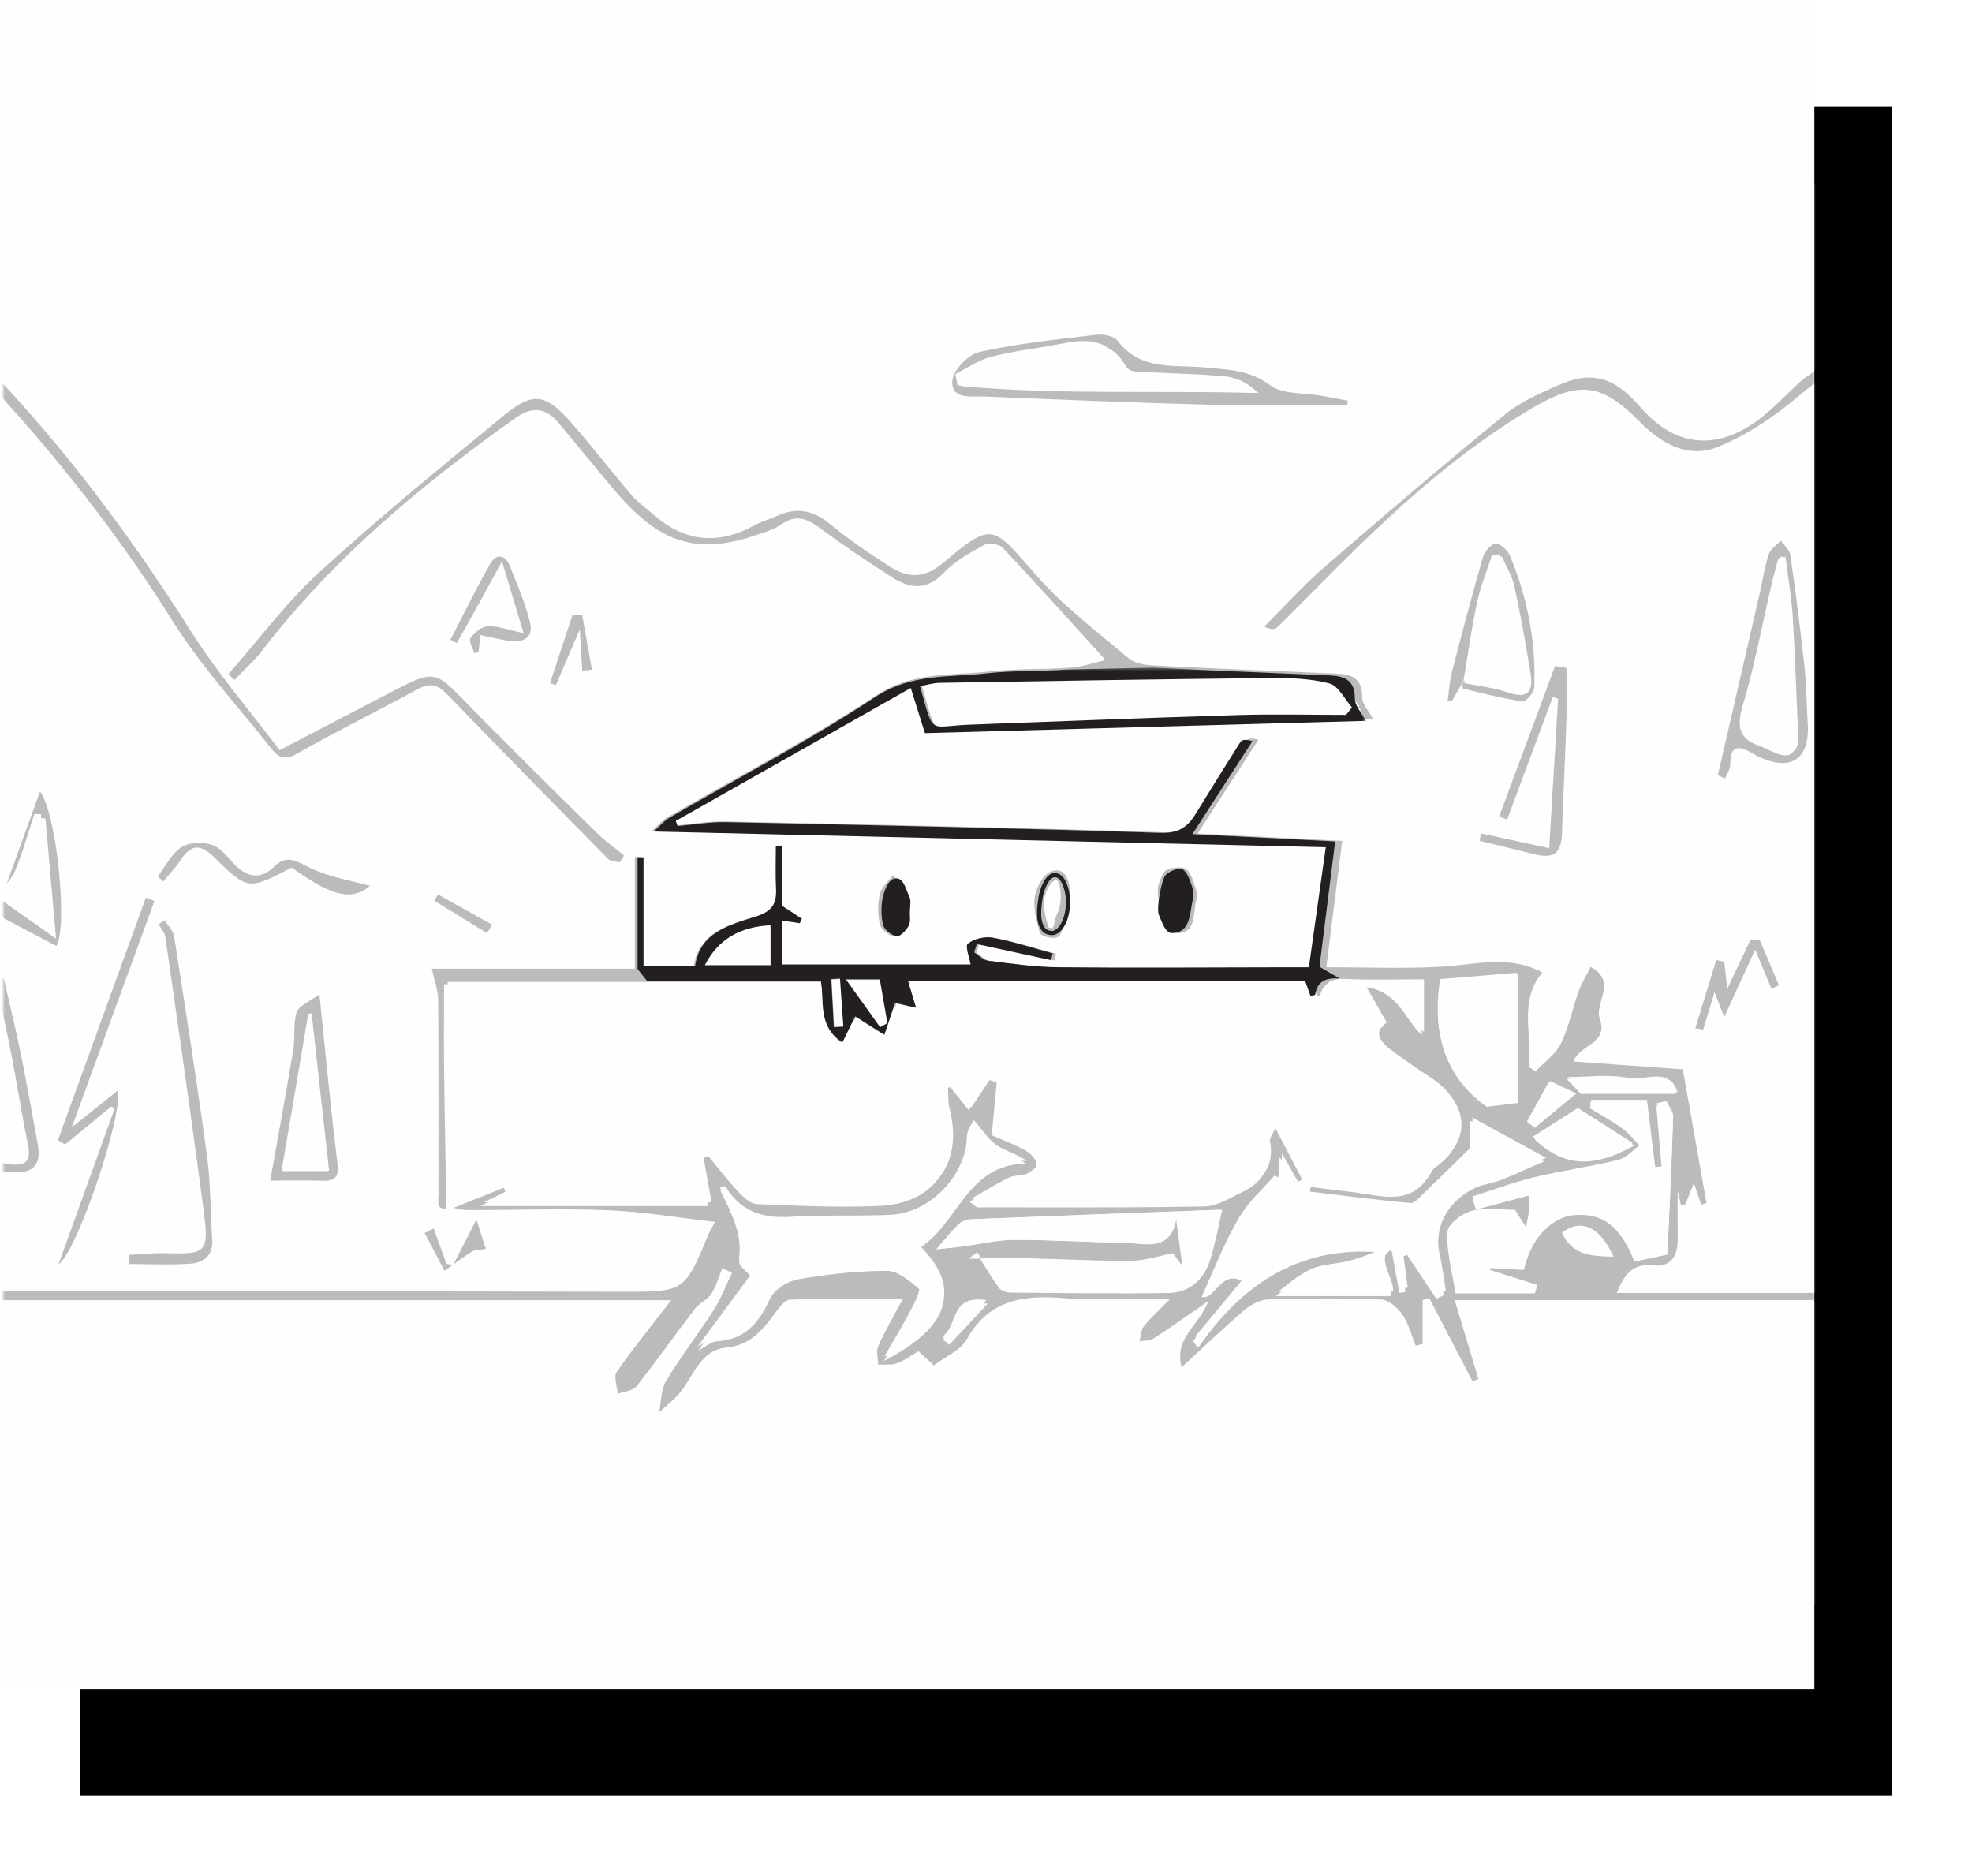 <svg width="613" height="583" viewBox="0 0 613 583" xmlns="http://www.w3.org/2000/svg" xmlns:xlink="http://www.w3.org/1999/xlink"><title>Group 106</title><defs><path id="a" d="M0 0h563v525H0z"/><filter x="-5.3%" y="-5.5%" width="119.2%" height="122.1%" filterUnits="objectBoundingBox" id="b"><feOffset dx="24" dy="33" in="SourceAlpha" result="shadowOffsetOuter1"/><feGaussianBlur stdDeviation="12.5" in="shadowOffsetOuter1" result="shadowBlurOuter1"/><feColorMatrix values="0 0 0 0 0 0 0 0 0 0 0 0 0 0 0 0 0 0 0.078 0" in="shadowBlurOuter1"/></filter><path id="d" d="M0 0h967v442H0z"/><path id="f" d="M0 .495h226.586V117H0z"/></defs><g transform="translate(1)" fill="none" fill-rule="evenodd"><mask id="c" fill="#fff"><use xlink:href="#a"/></mask><use fill="#000" filter="url(#b)" xlink:href="#a"/><use fill="#FEFEFE" xlink:href="#a"/><g opacity=".3" mask="url(#c)"><g transform="translate(-255 57)"><mask id="e" fill="#fff"><use xlink:href="#d"/></mask><path d="M404.944 232.322c.562-.841 1.126-1.681 1.69-2.523l-17.175-9.231c-.394.634-.785 1.269-1.177 1.904l16.662 9.85zm29.512-80.928c.974-.1 1.947-.201 2.92-.303l-2.962-16.81-2.869-.174-6.845 21.064 1.732.732 7.265-17.223.76 12.714zM394.47 335.32l-2.107-.386c-1.353-3.579-2.708-7.156-4.06-10.734l-2.845 1.38 6.277 11.496c2.89-1.982 5.707-4.087 8.709-5.88 1.037-.62 2.532-.465 4.335-.744l-2.936-9.005-7.373 13.873zM175.06 162.813c1.73 4.45 2.498 7.446 4 10.007 1.526 2.608 3.776 4.79 5.708 7.157l7.572-6.565c-.477-.526-.953-1.051-1.428-1.578-2.168 1.949-4.336 3.9-7.264 6.53-1.51-4.743-2.315-8.798-4.133-12.333-.922-1.797-3.792-3.864-5.563-3.683-3.648.376-7.796 10.815-6.379 15.38 2.317-4.615 4.498-8.957 7.487-14.915zm411.535 59.58l-4.505-7.851c-1.876 2.324-4.873 4.44-5.347 7.022-.627 3.412.575 7.221 1.389 10.767.118.517 3.412 1.042 3.604.683 1.754-3.26 3.142-6.716 4.859-10.621zm-50.748 3.968c0-2.91.47-4.594-.101-5.768-1.06-2.17-2.731-4.04-4.147-6.035-1.44 1.895-3.623 3.606-4.14 5.727-.722 2.966-.683 6.344-.016 9.333.345 1.548 2.605 3.343 4.266 3.672 1.042.204 3.017-1.892 3.766-3.367.706-1.39.355-3.319.372-3.562zm245.569 36.6l2.394.423 3.465-11.603c.884 2.309 1.54 4.026 2.955 7.716 3.617-8.012 6.36-14.085 9.424-20.868 2.01 4.875 3.492 8.47 4.974 12.07.766-.343 1.53-.688 2.296-1.03-1.97-4.717-3.937-9.433-5.906-14.15-.91-.022-1.822-.046-2.732-.067l-7.133 15.308-.922-8.413-2.45-.515-6.365 21.129zm-168.328-46.05c.403 2.337.422 4.857 1.308 7.024 1.439 3.515 3.459 9.665 5.21 9.657 5.854-.03 5.536-6.048 6.528-10.362.263-1.154.368-2.534-.015-3.607-.758-2.129-1.474-4.677-3.078-5.932-.83-.649-3.522 1.12-5.384 1.758-1.417.486-2.852.915-4.569 1.462zm-210.74-76.008c3.138.672 5.886 1.339 8.663 1.84 4.122.742 7.45-1.06 6.567-5.192-1.339-6.27-3.963-12.286-6.283-18.315-1.334-3.464-4.107-3.887-5.861-.757-4.372 7.799-8.2 15.902-12.247 23.883.651.348 1.3.697 1.952 1.044 2.084-3.81 4.184-7.613 6.249-11.434 2.222-4.116 4.413-8.249 7.54-14.103l6.602 22.424c-4.954-1.062-8.004-2.31-10.97-2.137-1.882.11-4.076 2.025-5.27 3.733-.6.86.723 3.063 1.176 4.66l1.31-.285.572-5.361zm-98.353 75.245l1.795 1.504c1.78-2.172 3.762-4.212 5.296-6.547 3.17-4.828 6.144-5.123 10.396-.934 10.474 10.32 10.61 10.182 24.033 3.19 12.632 9.149 18.638 10.288 24.208 5.681-5.926-1.702-13.027-2.744-19.092-5.83-4.176-2.124-6.838-3.728-10.637-.033-4.058 3.946-8.182 3.258-12.066-.625-2.221-2.22-4.302-5.211-7.027-6.124-2.85-.957-7.09-.913-9.463.633-3.125 2.038-5.02 5.968-7.443 9.085zm549.391 113.334c7.738.66 14.118 1.61 20.504 1.649 9.249.054 11.38-3.106 9.046-12.337-.824-3.259-1.666-6.542-2.886-9.664-3.511-8.99-7.86-9.696-13.516-1.675-4.548 6.45-8.156 13.567-13.148 22.027zm-637.273-26.228l2.723-.932-32.045-93.636-2.82.966 32.142 93.602zm-34.926-100.6c-.89-.475-1.781-.948-2.672-1.422-13.66 34.864-27.32 69.731-40.978 104.597.88.343 1.763.685 2.646 1.028l41.004-104.202zm172.031 49.388c-3.103 2.405-6.353 3.648-7.009 5.715-1.16 3.665-.413 7.885-1.047 11.778-2.23 13.704-4.707 27.366-7.11 41.164 5.88 0 10.93-.14 15.967.043 4.187.15 5.284-1.207 4.752-5.6-2.036-16.81-3.569-33.68-5.553-53.1zm-110.337-95.325c-1.348 1.92-2.398 2.8-2.653 3.872-4.183 17.605-8.321 35.22-12.163 52.9-.16.74 2.726 3.116 4.095 3.035 3.741-.22 7.418-1.92 11.14-1.99 6.863-.135 9.195-4 8.475-9.849-1.654-13.432-3.71-26.816-5.824-40.185-.384-2.425-1.813-4.684-3.07-7.783zm471.205 45.74c-.102.781-.206 1.56-.31 2.339 5.507 1.325 11.022 2.605 16.514 3.984 7.117 1.787 9.261.157 9.511-7.077.402-11.607.986-23.207 1.362-34.815.172-5.326.03-10.662.03-15.994-1.204-.196-2.407-.391-3.61-.588l-17.682 46.888c.834.326 1.669.651 2.503.975l14.447-38.173 1.7.52c-.943 15.508-1.886 31.016-2.833 46.561-8.07-1.722-14.85-3.17-21.632-4.62zm-408.635 26.84l-1.807 1.288c.718 1.328 1.884 2.59 2.085 3.99 4.146 28.908 8.368 57.807 12.153 86.763 1.528 11.686.306 12.47-11.358 12.131-4.092-.12-8.2.306-12.303.483.06.966.118 1.928.176 2.893 6.402 0 12.83.337 19.2-.12 4.169-.298 7.173-2.594 6.83-7.603-.589-8.672-.467-17.432-1.635-26.02-3.123-22.953-6.72-45.842-10.313-68.727-.284-1.807-1.987-3.39-3.028-5.078zm-50.597 17.12c-6.475 7.74-19.52 58.595-17.42 63.829 2.846-5.126 2.84-5.088 9.19-4.12 3.817.584 7.646 1.32 11.49 1.466 6.435.244 8.765-2.658 7.591-8.981-1.76-9.478-3.476-18.965-5.416-28.405-1.526-7.43-3.366-14.796-5.435-23.79zm47.593-22.485l-2.62-1.068-26.942 75.213 2.223 1.31 14.1-11.744 1.088.55c-5.53 15.523-11.065 31.047-17.247 48.396 5.853-4.106 19.9-46.738 18.166-53.914L277.124 294.1l25.324-70.168zm623.116 67.38l-26.032-27.317-9.981 24.946 3.193 1.202-7.498 21.865c.882.59 1.765 1.177 2.647 1.765l7.949-7.127-2.608-2.74c-1.122 2.333-2.243 4.667-3.363 7l-1.551-1.266c1.226-2.77 2.56-5.5 3.658-8.32 1.933-4.97 6.586-11.358 4.991-14.723-3.65-7.704 1.93-11.647 2.447-15.091l21.065 17.305-12.163-.585 14.25 20.291c-7.33.906-13.545 1.673-19.759 2.442l.208 2.296 26.418-1.661-14.751-19.6 10.88-.681zm-137.38-107.611l2.258 1.046c.587-1.482 1.692-2.973 1.673-4.448-.084-6.173 2.89-5.657 6.852-3.448.632.351 1.25.734 1.905 1.037 10.464 4.842 16.365.866 15.609-10.456-.387-5.805-.392-11.646-1.033-17.418a1017.225 1017.225 0 0 0-4.453-34.553c-.233-1.597-1.957-2.977-2.991-4.458-1.317 1.435-3.255 2.662-3.822 4.35-1.284 3.83-1.86 7.896-2.783 11.852-4.395 18.836-8.808 37.665-13.214 56.496zM671.698 68.408c.08-.448.156-.896.233-1.344-2.675-.502-5.346-1.018-8.024-1.502-5.42-.98-12.023-.337-16-3.272-6.468-4.775-13.138-4.804-20.289-5.501-9.412-.92-19.868 1.189-26.946-8.252-1.117-1.491-4.509-2.08-6.7-1.82-12.091 1.432-24.266 2.671-36.116 5.309-3.456.77-8.286 5.854-8.362 9.057-.137 5.853 6.157 4.531 10.196 4.699 23.446.971 46.898 1.944 70.356 2.558 13.876.364 27.768.068 41.652.068zm154.58 241.43c11.62-2.37 21.445-4.184 31.131-6.57 1.32-.325 2.945-3.638 2.722-5.343-1.593-12.198-4.442-24.28-5.333-36.51-1.324-18.131-1.323-36.356-2.027-54.534-.044-1.153-1.31-2.259-2.007-3.385-1.002.832-2.444 1.476-2.897 2.543-.531 1.247-.33 2.872-.228 4.316 1.176 16.691 2.038 33.416 3.713 50.059 1.368 13.6 3.718 27.102 5.568 40.188l-27.08 5.157 12.381-73.22c-1.044-.42-2.09-.842-3.135-1.265l-8.685 16.114 8.521-32.435c-1.022-.235-2.043-.47-3.065-.703l-10.99 46.09 3.028 1.01 8.788-19.554 1.187.227-11.593 67.814zM163.59 358.833l1.845.8c-1.185 11.975-2.266 23.963-3.607 35.92-.55 4.902 1.453 8.171 6.073 8.335 6.69.236 13.427-.5 20.127-1.025 6.816-.533 13.67-.964 20.402-2.083 6.21-1.032 14.445 5.077 18.344-4.85.016-.042.85.336 1.306.353 5.987.247 7.776-4.541 7.512-8.551-.652-9.927-2.556-19.964-4.557-29.516-3.703-17.692-11.094-34.612-17.065-51.814-.441-1.269-1.82-2.211-3.85-4.565-.187 3.054-.54 4.084-.258 4.888 4.558 12.895 9.226 25.751 13.787 38.645.68 1.924 1.235 3.982 1.334 6.004.134 2.744-.797 5.632-.242 8.24.783 3.674 2.688 7.093 3.786 10.72 1.602 5.29 3.325 10.607 4.119 16.041.264 1.802-2.182 4-3.389 6.018-1.188-1.636-2.483-3.208-3.511-4.938-.4-.673-.201-1.703-.274-2.57l-2.116-.154-1.334 14.475h-7.816l.597-4.557c-4.242.915-7.934 1.82-11.67 2.498-10.38 1.881-20.739 3.954-31.185 5.384-6.332.866-7.311-3.126-6.695-8.639 1.261-11.27 2.093-22.594 2.88-33.91.12-1.702-.95-3.488-1.472-5.234-1.903.734-4.009 1.167-5.653 2.283-1.764 1.195-3.144 2.983-4.6 4.597-3.826 4.236-7.603 8.519-11.193 12.55 7.553-27.055 15.08-54.015 22.758-81.524l-30.054 18 1.107 1.782c6.807-3.503 13.61-7.007 21.053-10.837-2.386 28.669-13.58 53.946-21.57 80.056.657.507 1.317 1.015 1.973 1.524l23.108-24.346zm788.733-177.296l.635-2.088c-2.267-.475-4.553-.876-6.797-1.44-12.455-3.13-24.79-6.574-34.014-16.387-2.946-3.135-5.702-6.458-8.445-9.775-11.527-13.934-23.306-27.674-34.442-41.916-11.856-15.16-22.872-30.98-34.683-46.178-7.297-9.39-13.855-9.387-22.472-1.208-4.042 3.835-7.917 7.965-12.437 11.152-12.944 9.128-25.473 7.345-35.739-4.581-8.04-9.342-15.124-11.457-25.428-6.887-5.712 2.532-11.704 5.092-16.472 8.989-19.06 15.57-37.81 31.532-56.416 47.65-6.586 5.703-12.43 12.263-18.613 18.432 2.085 1.055 3.326.941 4.013.264 6.347-6.26 12.564-12.65 18.883-18.939 18.508-18.422 37.768-35.908 60.423-49.25 14.468-8.522 21.46-7.816 33.312 4.196 6.928 7.02 15.255 11.683 24.635 7.782 8.65-3.597 16.9-9.014 24.08-15.102 10.474-8.883 12.812-9.323 21.53 1.14.62.744 1.17 1.547 1.741 2.33 11.948 16.374 23.463 33.09 35.973 49.023 10.523 13.405 22.995 25.309 33.169 38.951 12.245 16.421 29.346 20.851 47.564 23.842zm-801.268-70.793c.31-2.744.159-3.567.494-4.051 16.84-24.24 35.585-46.442 63.505-58.623 11.512-5.022 17.34-3.828 25.811 4.874 25.029 25.702 47.494 53.345 66.681 83.81 8.834 14.028 20.285 26.404 30.628 39.467 2.094 2.645 4.167 3.679 7.958 1.53 12.374-7.015 25.175-13.271 37.679-20.063 3.676-1.997 6.134-1.323 8.903 1.526 16.679 17.165 33.453 34.238 50.282 51.257.747.754 2.335.674 3.53.983l1.374-2.114c-2.802-2.29-5.802-4.377-8.37-6.904-13.944-13.718-27.934-27.394-41.597-41.387-8.44-8.645-9.48-9.12-20.426-3.46-11.753 6.074-23.49 12.173-36.794 19.071-9.101-12.05-19.246-23.753-27.454-36.692-20.413-32.184-43.26-62.313-70.393-89.11-10.312-10.185-17.279-11.619-29.738-5.2-35.186 18.127-64.114 42.752-80.019 80.11-8.656 20.334-16.708 40.936-24.494 61.621-1.85 4.916-4.092 8.201-8.907 10.375-9.64 4.35-19.037 9.238-28.535 13.905-16.158 7.94-32.49 15.548-48.39 23.976-6.617 3.508-14.783 5.416-19.26 13.6 1.607 0 2.415.247 2.924-.037 10.605-5.947 21.042-12.208 31.79-17.881 11.675-6.162 23.532-12.004 35.495-17.587 12.18-5.686 24.395-11.402 36.97-16.097 6.814-2.544 13.387-1.48 18.23 5.957 3.526 5.412 9.046 9.521 15.008 15.562-2.665-13.658-21.682-27.427-34.671-25.296 11.05-32.187 22.925-62.831 40.515-91.09l-2.518 9.497c4.006-1.26 6.679-1.535 8.694-2.835 8.087-5.21 16.138-10.51 23.885-16.21 9.23-6.791 17.516-15.116 30.181-17.154.772 4.073.545 8.568 2.451 11.802 4.499 7.631 6.25-2.334 10.13-2.083 4.47 6.23 4.635 15.966 15.668 19.707.82-5.2 1.562-9.914 2.302-14.597l3.865 3.491c.4-1.943.04-3.307-.837-4.087-1.694-1.506-3.68-2.681-5.546-3.996-.636 2.363-1.597 4.697-1.823 7.1-.254 2.7.16 5.462.282 8.197l-1.998.58c-2.19-3.92-4.519-7.768-6.545-11.77-4.734-9.357-4.676-9.386-13.172-2.854-.307-3.342.051-6.374-.996-8.797-.951-2.2-4.066-5.615-5.137-5.253-6.297 2.125-12.83 4.388-18.247 8.115-13.01 8.948-25.445 18.731-39.368 29.115zm242.82 207.99l-.106-.103c1.86.32 3.72.912 5.581.916 14.56.03 29.141-.532 43.675.056 10.924.442 21.79 2.316 33.308 3.626-.94 1.753-1.577 2.735-2.02 3.8-7.439 17.92-7.433 17.985-26.604 17.956-66.738-.1-133.475-.258-200.213-.34-2.189-.002-4.378.598-6.566.917l.256 2.063H462.69c-6.213 8.061-11.87 14.993-16.944 22.33-1.026 1.481.164 4.5.335 6.809 1.961-.73 4.654-.879 5.767-2.283 6.275-7.924 12.1-16.204 18.25-24.229 1.368-1.782 3.867-2.746 5.061-4.596 1.552-2.404 2.323-5.314 3.428-8.007l3.028 1.422c-1.89 3.898-3.431 8.019-5.745 11.645-4.752 7.449-10.208 14.455-14.756 22.016-1.641 2.729-1.513 6.525-2.193 9.833 2.317-2.204 4.957-4.157 6.883-6.662 4.047-5.268 6.188-12.787 14.087-13.54 7.18-.683 11.018-5.19 14.82-10.34 1.348-1.829 3.25-4.528 4.978-4.589 11.427-.413 22.876-.213 35.056-.213-3.016 5.667-5.616 10.036-7.653 14.655-.717 1.622-.06 3.854-.03 5.807 1.965-.108 4.087.214 5.855-.432 2.401-.878 4.532-2.499 6.69-3.749l4.761 4.403c3.63-2.773 8.332-4.68 10.267-8.139 7.277-13.012 18.704-13.86 31.448-12.676 5.534.515 11.157.071 16.739.067 4.649-.003 9.297 0 15.096 0-3.574 3.667-6.128 5.947-8.222 8.593-.934 1.182-.941 3.1-1.368 4.683 1.465-.267 3.194-.124 4.35-.87 5.344-3.455 10.53-7.156 17.04-11.642-2.69 7.562-10.703 11.215-8.3 20.618 7.054-6.496 13.225-12.462 19.748-18.012 1.99-1.694 4.925-3.1 7.47-3.176 11.64-.341 23.306-.422 34.936.047 2.288.091 5.076 2.593 6.54 4.733 1.942 2.837 2.81 6.411 4.138 9.669.717-.197 1.433-.397 2.15-.595v-13.65c.686-.19 1.37-.378 2.056-.566l13.477 25.916 1.797-.802c-2.416-8.05-4.834-16.099-7.368-24.538h116.863l.009-2.207h-66.446c2.318-5.85 4.995-9.308 11.407-8.574 5.412.62 7.573-3.05 7.526-8.198-.05-5.68-.011-11.364-.011-15.044l.977 4.354 1.394-.1 2.688-6.705c.967 2.903 1.61 4.834 2.251 6.767l1.656-.495-7.361-41.637c-11.667-.843-22.878-1.65-33.997-2.455 1.554-5.164 10.984-5.36 8.182-13.267-1.812-5.114 5.652-11.45-2.833-16.196-1.276 2.542-2.79 4.948-3.731 7.56-1.947 5.418-3.036 11.221-5.556 16.331-1.663 3.374-5.203 5.819-7.903 8.68-.695-.483-1.39-.968-2.084-1.452 1.28-9.787-3.357-20.32 4.245-29.378-10.277-5.608-21.133-2.354-31.97-1.77-11.5.622-23.06.141-35.235.141l4.941-39.342-44.98-2.29 18.926-29.203c-2.292-.648-3.367-.401-3.789.26-4.793 7.53-9.504 15.113-14.196 22.705-2.57 4.157-5.48 6.026-11.1 5.845-45.579-1.476-91.176-2.427-136.771-3.378-5.087-.107-10.194.792-15.291 1.223l-.563-1.604 74.039-41.716 4.463 14.167 138.94-3.85c-1.233-2.36-3.486-4.7-3.472-7.029.033-5.733-3.234-7.014-7.75-7.218-18.65-.837-37.308-1.53-55.953-2.48-2.991-.151-6.674-.442-8.766-2.192-10.012-8.382-20.562-16.433-29.093-26.204-13.688-15.677-13.33-16.511-29.113-3.349-5.84 4.87-10.91 4.257-16.277.852-6.53-4.14-12.915-8.596-18.902-13.482-5.134-4.19-10.23-4.936-16.098-2.294-2.427 1.09-5.019 1.854-7.347 3.116-11.3 6.122-21.673 4.878-31.249-3.63-2.165-1.922-4.644-3.568-6.504-5.747-6.438-7.543-12.457-15.451-19.03-22.87-7.944-8.967-11.783-9.582-20.832-2.143-19.416 15.957-38.912 31.873-57.432 48.838-10.395 9.52-18.912 21.097-28.275 31.747l1.895 1.799c2.95-3.12 6.197-6.009 8.802-9.393 22.053-28.654 49.418-51.459 78.667-72.246 5.136-3.648 9.387-3.088 13.277 1.53 6.081 7.22 11.968 14.607 18.106 21.775 13.744 16.05 25.432 19.493 43.862 13.059 2.493-.871 5.187-1.606 7.276-3.115 4.686-3.387 8.244-1.798 12.35 1.262 7.164 5.34 14.631 10.296 22.147 15.139 5.604 3.612 10.856 4.216 16.184-1.46 3.38-3.599 8.022-6.153 12.433-8.554 1.432-.78 4.73-.336 5.822.824 10.646 11.314 21.005 22.898 31.965 34.976-3.237.746-6.946 2.086-10.733 2.37-8.463.638-17.021.238-25.436 1.195-11.866 1.35-23.745-.03-35.128 7.456-20.907 13.753-43.225 25.35-64.91 37.922-1.615.937-2.873 2.491-4.876 4.274l211.756 4.94c-1.907 13.469-3.558 25.146-5.333 37.675-2.635 0-5.48-.002-8.326.002-23.539.026-47.08.216-70.617-.013-7.394-.072-14.792-1.14-22.152-2.053-1.535-.19-2.906-1.712-4.353-2.621l.828-2.61 23.384 5.048c.178-.705.354-1.41.53-2.116-6.313-1.702-12.562-3.747-18.97-4.935-2.486-.462-5.847.358-7.782 1.892-.926.734.545 4.5.868 6.515h-59.472v-13.785l5.652.829.65-1.394-6.209-4.042v-18.806l-1.944.08c0 4.327-.175 8.662.045 12.979.248 4.87-.856 7.377-6.424 9.123-8.147 2.554-17.602 4.925-19.076 15.442h-16.273v-34.041l-2.07-.01v34.805h-63.146c.846 3.94 1.966 6.785 1.986 9.638.155 20.178.075 40.356.095 60.534.003 2.343-.917 5.613 3.567 4.194zm314.647-163.472l-.172-.172c.003.87-.164 2.456.035 2.504 6.217 1.493 12.437 3.074 18.75 3.97 1.077.151 3.656-2.69 3.721-4.228.61-14.16-2.145-27.802-7.627-40.833-.713-1.698-3.034-3.812-4.545-3.76-1.424.049-3.498 2.48-4.015 4.24-3.457 11.737-6.64 23.557-9.751 35.392-.766 2.916-.94 5.988-1.385 8.989l1.29.205 3.7-6.307zm-455.087 66.43c-1.116 1.899-2.23 3.798-2.313 3.941l19.307 10.11c3.52-4.63.42-39.953-5.019-47.24a390501.59 390501.59 0 0 1-12.103 33.345l.128-.156zM-.001 442V0h967v442H0z" fill="#FEFEFE" mask="url(#e)"/></g><path d="M258.329 319.534l3.007-.188-1.061-15.027-2.756.166.81 15.05zm33.622 95.821c.67.609 1.342 1.217 2.011 1.827l11.648-13.072c-11.566-1.831-8.734 8.299-13.66 11.245zm181.7-66.73c.817.644 1.635 1.286 2.453 1.928 3.875-3.244 7.75-6.487 12.437-10.408-3.3-1.633-5.33-2.64-8.055-3.99-2.452 4.472-4.642 8.471-6.834 12.47zm-211.56-44.077c4.323 6.005 7.566 10.51 10.808 15.017.77-.427 1.54-.853 2.308-1.281l-2.394-13.736h-10.722zm238.468 86.068c-4.045-9.277-10.202-12.019-16.028-7.47 3.157 7.126 9.388 7.283 16.028 7.47zm19.915-51.167c-2.628-8.09-10.242-3.388-15.171-4.386-6.141-1.247-12.726-.3-18.957-.3l4.428 4.686h29.7zm-302.77-39.31h20.71V287.6c-9.68.515-16.461 4.373-20.71 12.54zm288.868 55.12c-6.618-4.215-12.315-7.846-17.1-10.895-5.248 3.36-9.765 6.25-14.021 8.973 8.688 8.185 17.954 9.24 31.121 1.923zm-59.885-50.941c-2.739 16.921 1.855 30.202 14.183 39.082l9.74-1.214v-39.838c-7.617.626-15.619 1.285-23.923 1.97zm-67.78 71.887c.536.134-.104-.183-.734-.16-25.662.938-51.324 1.887-76.982 2.928-1.323.054-2.927.593-3.86 1.476-2.226 2.11-4.13 4.562-6.958 7.778 2.817-.297 5.335-.513 7.84-.836 5.422-.702 10.835-2.049 16.254-2.069 11.37-.044 22.74.76 34.115.898 6.286.075 14.335 3.15 16.137-7.55.569 4.317 1.14 8.634 1.98 15.012-2.028-2.739-2.874-3.879-3.097-4.18-4.446.857-8.708 2.335-12.98 2.373-10.413.095-20.83-.542-31.247-.757-6.323-.131-12.65-.025-18.978-.025l2.465-1.782c2.31 3.635 4.481 7.37 7.02 10.836.667.909 2.466 1.372 3.75 1.382 16.24.145 32.486.371 48.723.125 6.358-.096 10.856-3.922 12.791-9.973 1.587-4.961 2.494-10.141 3.76-15.476zm40.719-154.485l1.905-2.318c-2.352-2.622-4.301-6.81-7.141-7.54-5.997-1.546-12.467-1.75-18.733-1.687-34.65.352-69.298.935-103.945 1.508-2.058.034-4.107.667-6.233 1.036 4.46 15.781 2.485 12.543 15.771 12.059 28.086-1.025 56.168-2.155 84.259-3.001 11.362-.342 22.743-.057 34.117-.057zm74.051 120.112l-.44 1.455c3.39 2.096 6.932 3.992 10.124 6.359 2.205 1.635 3.929 3.92 5.868 5.914-2.41 1.703-4.601 4.283-7.27 4.948-8.61 2.146-17.462 3.312-26.092 5.393-6.487 1.562-12.775 3.951-19.152 5.972l1.027 3.258 16.691-4.468c0 .974.142 2.919-.039 4.833-.186 1.996-.683 3.963-1.044 5.943l-3.404-5.408c-4.23 0-9.05-.833-13.367.284-3.039.786-7.518 4.111-7.64 6.493-.311 6.068 1.459 12.244 2.434 18.623h24.747c.209-.701.415-1.4.623-2.102-4.934-1.56-9.87-3.123-14.804-4.684l.241-1.13 10.529.54c2.021-9.66 8.544-16.713 15.883-17.212 8.797-.598 14.174 3.483 18.561 14.616 3.51-.747 7.15-1.522 10.225-2.175.642-14.689 1.32-28.47 1.741-42.26.048-1.581-1.343-3.206-2.067-4.81l-3.052.672 1.675 19.617-2.15.218-2.557-20.889h-17.29zM301.74 348.15c-.478 1.002-2.023 2.748-2.047 4.515-.162 12.274-11.364 24.376-23.88 24.923-10.399.454-20.846-.04-31.225.613-8.728.549-15.522-1.824-20.113-9.505-.069-.115-.788.16-1.667.358 3.49 6.947 7.096 13.78 5.911 21.985-.19 1.31 2.37 3.018 3.897 4.825l-16.747 22.654c2.24-1.151 4.035-2.807 5.922-2.919 8.703-.518 13.053-5.625 16.485-13.06 1.306-2.828 5.465-5.49 8.699-6.05 9.154-1.582 18.503-2.614 27.778-2.633 3.394-.007 7.112 3.082 9.973 5.572.735.639-.912 4.533-2.008 6.651-2.467 4.767-5.275 9.359-8.849 15.603 20.875-10.819 23.86-21.856 10.808-34.743 12.292-7.308 14.938-26.197 33.532-26.158-3.594-2.329-6.945-3.134-9.573-4.971-2.468-1.726-4.174-4.543-6.896-7.66zm-162.873 27.147c-4.481 1.416-3.563-1.848-3.564-4.186-.022-20.138.06-40.277-.095-60.414-.022-2.848-1.14-5.687-1.985-9.62h63.113V266.34l2.068.01v33.974h16.263c1.475-10.497 10.926-12.863 19.068-15.412 5.565-1.742 6.668-4.245 6.42-9.105-.22-4.308-.046-8.635-.046-12.953l1.943-.08v18.77l6.207 4.034-.65 1.39-5.65-.827v13.758H301.4c-.323-2.012-1.793-5.77-.867-6.502 1.934-1.532 5.294-2.35 7.777-1.888 6.406 1.185 12.652 3.226 18.962 4.925l-.53 2.111-23.372-5.037c-.277.867-.552 1.735-.828 2.604 1.446.907 2.816 2.426 4.35 2.615 7.355.913 14.75 1.978 22.14 2.05 23.526.228 47.053.04 70.581.013 2.844-.004 5.688-.002 8.322-.002l5.33-37.6-211.645-4.931c2.001-1.78 3.259-3.33 4.873-4.266 21.674-12.547 43.98-24.12 64.875-37.847 11.376-7.471 23.25-6.094 35.11-7.44 8.41-.956 16.965-.557 25.422-1.193 3.786-.284 7.493-1.622 10.73-2.366-10.955-12.054-21.309-23.616-31.949-34.907-1.092-1.158-4.389-1.6-5.82-.823-4.41 2.397-9.047 4.946-12.425 8.537-5.328 5.665-10.575 5.062-16.176 1.458-7.512-4.834-14.975-9.78-22.136-15.11-4.104-3.054-7.66-4.64-12.344-1.259-2.087 1.506-4.78 2.24-7.272 3.109-18.421 6.422-30.102 2.984-43.838-13.033-6.135-7.154-12.019-14.527-18.097-21.732-3.888-4.61-8.137-5.168-13.27-1.527-29.234 20.746-56.584 43.506-78.626 72.103-2.604 3.378-5.848 6.262-8.797 9.374l-1.895-1.795c9.359-10.629 17.871-22.183 28.26-31.684 18.511-16.931 37.997-32.816 57.402-48.742 9.045-7.424 12.882-6.81 20.822 2.138 6.568 7.405 12.585 15.297 19.02 22.826 1.859 2.175 4.336 3.817 6.5 5.736 9.571 8.49 19.939 9.732 31.233 3.622 2.327-1.26 4.918-2.02 7.343-3.11 5.865-2.636 10.959-1.891 16.09 2.29 5.982 4.876 12.365 9.324 18.892 13.455 5.365 3.398 10.432 4.01 16.267-.85 15.775-13.136 15.419-12.303 29.1 3.343 8.526 9.751 19.07 17.786 29.077 26.152 2.09 1.747 5.772 2.036 8.761 2.188 18.635.948 37.283 1.64 55.925 2.475 4.513.204 7.778 1.482 7.745 7.203-.013 2.324 2.237 4.66 3.471 7.016l-138.87 3.842c-1.108-3.517-2.59-8.215-4.46-14.14-25.04 14.09-49.52 27.862-73.999 41.634l.562 1.602c5.095-.431 10.2-1.328 15.284-1.222 45.57.95 91.143 1.899 136.699 3.372 5.617.18 8.525-1.684 11.094-5.833 4.69-7.577 9.399-15.144 14.188-22.66.422-.66 1.498-.907 3.789-.26l-18.918 29.146c15.52.79 29.849 1.517 44.958 2.285l-4.94 39.264c12.17 0 23.722.48 35.217-.14 10.832-.583 21.68-3.831 31.954 1.767-7.598 9.039-2.964 19.552-4.245 29.32l2.085 1.448c2.698-2.855 6.237-5.295 7.9-8.663 2.517-5.1 3.605-10.892 5.552-16.298.939-2.607 2.453-5.008 3.73-7.546 8.48 4.738 1.02 11.06 2.83 16.165 2.8 7.89-6.625 8.087-8.177 13.24 11.113.803 22.318 1.61 33.979 2.451 2.31 13.04 4.834 27.298 7.357 41.555l-1.654.494c-.642-1.93-1.286-3.857-2.25-6.754l-2.688 6.692c-.464.032-.93.066-1.393.1-.473-2.101-.944-4.2-.976-4.346 0 3.673-.041 9.345.011 15.014.047 5.138-2.113 8.8-7.522 8.182-6.409-.732-9.086 2.72-11.402 8.558H568l-.009 2.202H451.19l7.363 24.49-1.796.8-13.47-25.865-2.055.565v13.623l-2.148.594c-1.328-3.251-2.195-6.818-4.136-9.65-1.464-2.136-4.25-4.632-6.537-4.724-11.624-.467-23.283-.387-34.917-.047-2.544.076-5.477 1.48-7.469 3.17-6.518 5.54-12.685 11.494-19.736 17.977-2.401-9.385 5.606-13.03 8.296-20.577-6.508 4.476-11.69 8.17-17.032 11.617-1.156.746-2.883.603-4.346.87.426-1.58.432-3.495 1.367-4.674 2.093-2.64 4.646-4.916 8.218-8.576-5.796 0-10.443-.003-15.089 0-5.579.004-11.199.447-16.73-.067-12.738-1.182-24.158-.335-31.433 12.651-1.934 3.452-6.631 5.355-10.26 8.123l-4.758-4.394c-2.158 1.247-4.287 2.865-6.687 3.741-1.767.645-3.89.323-5.852.431-.03-1.95-.687-4.177.03-5.796 2.036-4.609 4.633-8.97 7.648-14.625-12.174 0-23.616-.2-35.036.212-1.73.061-3.63 2.755-4.977 4.58-3.799 5.14-7.634 9.638-14.812 10.32-7.895.75-10.034 8.256-14.08 13.513-1.924 2.5-4.563 4.45-6.878 6.649.68-3.302.551-7.09 2.192-9.814 4.545-7.546 9.998-14.538 14.747-21.972 2.312-3.62 3.852-7.732 5.743-11.622l-3.027-1.42c-1.106 2.688-1.874 5.592-3.426 7.992-1.193 1.846-3.691 2.808-5.058 4.587-6.148 8.009-11.97 16.272-18.241 24.18-1.112 1.403-3.804 1.551-5.766 2.279-.168-2.305-1.358-5.317-.333-6.795 5.071-7.323 10.726-14.24 16.936-22.286H-13.744c-.086-.686-.172-1.371-.256-2.059 2.188-.318 4.375-.917 6.563-.915 66.703.081 133.405.238 200.108.339 19.161.029 19.155-.037 26.59-17.92.441-1.063 1.079-2.043 2.018-3.793-11.51-1.307-22.37-3.178-33.289-3.62-14.526-.586-29.1-.025-43.652-.055-1.86-.004-3.72-.595-5.593-.933 5.971-2.4 11.958-4.784 17.943-7.168l.728 1.786-8.032 3.88h70.809c-.956-5.327-1.777-9.905-2.6-14.482.85-.326 1.702-.65 2.552-.977 3.173 3.799 6.192 7.741 9.588 11.326 1.52 1.604 3.76 3.467 5.736 3.545 12.588.484 25.22 1.096 37.785.534 17.029-.759 25.072-12.484 20.953-28.96-.592-2.373-.399-4.944-.57-7.422l1.663-.242c1.872 2.306 3.742 4.612 5.734 7.064l6.212-9.35 2.457.776-1.562 16.287c3.697 1.634 7.338 2.961 10.665 4.842 1.485.839 3.322 2.865 3.215 4.212-.112 1.433-2.125 3.104-3.697 3.924-1.613.841-3.88.393-5.535 1.188-3.693 1.774-7.182 3.973-11.52 6.432 2.08 1.48 2.256 1.716 2.431 1.715 23.518-.022 47.037.137 70.546-.299 3.835-.07 7.723-2.543 11.41-4.281 6.164-2.905 9.51-7.492 8.123-14.756-.2-1.045.956-2.35 2.303-5.369 3.457 6.59 6.089 11.61 8.72 16.63l-2.276 1.341-4.999-8.825c-.222 3.264-.383 5.588-.541 7.91-.575-.39-1.15-.776-1.725-1.164-3.716 4.324-8.188 8.213-10.97 13.071-4.302 7.508-7.447 15.68-10.981 23.35 3.998 1.348 5.969-8.53 12.634-4.81l-15.356 18.457c.532.725 1.065 1.448 1.6 2.173 13.827-19.979 31.825-31.694 56.731-29.501-3.545 1.627-7.167 2.991-10.892 3.952-3.863.998-8.17.888-11.657 2.564-4.348 2.088-8.055 5.508-10.057 6.936h35.796c-.08-5.44-5.94-10.635.13-14.3l2.474 13.364c.624-.114 1.25-.227 1.874-.342-.474-3.553-.952-7.106-1.428-10.66l1.901-.813 9.118 13.605 2.277-1.11c-.669-3.962-1.187-7.957-2.035-11.879-2.105-9.728 5.577-20.296 15.359-22.425 5.748-1.25 11.107-4.289 17.854-7.012l-22.952-12.547v8.812c-5.659 5.533-10.228 10.066-14.883 14.512-1.333 1.271-3.007 3.368-4.36 3.247-10.428-.927-20.817-2.308-31.217-3.547l.303-2.686c4.578.568 9.156 1.142 13.736 1.7 9.006 1.097 18.662 4.664 24.454-6.473.316-.608 1.003-1.055 1.583-1.487 12.27-9.12 6.591-20.698-2.949-26.8-4.23-2.706-8.373-5.578-12.353-8.64-3.336-2.567-5.019-5.595-.898-8.159-2.105-3.689-4.029-7.062-6.77-11.862 11.237.994 13.004 10.338 18.333 14.812v-16.385c-8.126 0-16.101.24-24.053-.099-4.14-.176-6.946.578-7.678 5.092-.027.16-.808.196-1.494.346l-1.719-4.75H281.67c.936 3.08 1.757 5.782 2.576 8.484l-6.607-1.538-3.38 9.996c-3.087-1.944-6.176-3.886-9.183-5.779-.99 2.01-2.398 4.863-4.04 8.19-7.948-5.213-5.58-12.996-6.777-19.14H138.14c0 8.74-.086 17.653.02 26.566.17 14.513.464 29.027.705 43.54z" fill="#231F20"/><path d="M-103.592 167.107c13.91-10.405 26.335-20.21 39.334-29.177 5.413-3.735 11.94-6.002 18.232-8.132 1.07-.362 4.182 3.06 5.132 5.264 1.046 2.428.688 5.468.994 8.817 8.49-6.546 8.432-6.517 13.163 2.859 2.024 4.011 4.35 7.869 6.539 11.795l1.996-.581c-.122-2.741-.535-5.509-.282-8.214.225-2.408 1.186-4.746 1.822-7.115 1.864 1.317 3.848 2.495 5.54 4.005.877.78 1.236 2.148.837 4.095l-3.861-3.498c-.74 4.692-1.482 9.415-2.3 14.627-11.026-3.748-11.19-13.505-15.655-19.748-3.876-.251-5.627 9.734-10.121 2.089-1.905-3.242-1.68-7.748-2.45-11.83-12.654 2.043-20.932 10.386-30.155 17.193-7.74 5.71-15.784 11.021-23.864 16.243-2.014 1.302-4.684 1.578-8.687 2.84l2.515-9.515c-17.574 28.317-29.439 59.025-40.48 91.28 12.978-2.135 31.978 11.663 34.641 25.35-5.957-6.052-11.472-10.171-14.994-15.595-4.84-7.45-11.407-8.52-18.215-5.97-12.565 4.706-24.769 10.433-36.94 16.131-11.951 5.596-23.799 11.45-35.464 17.626-10.739 5.683-21.167 11.957-31.763 17.917-.508.285-1.316.037-2.922.037 4.474-8.201 12.632-10.113 19.245-13.629 15.885-8.445 32.204-16.07 48.348-24.025 9.49-4.678 18.88-9.575 28.511-13.936 4.81-2.176 7.05-5.47 8.9-10.396 7.778-20.729 15.824-41.374 24.473-61.75 15.89-37.438 44.795-62.113 79.951-80.28 12.448-6.433 19.41-4.996 29.713 5.21 27.11 26.854 49.937 57.047 70.333 89.3 8.201 12.965 18.337 24.694 27.43 36.768 13.292-6.913 25.02-13.025 36.763-19.112 10.938-5.671 11.975-5.195 20.409 3.468 13.652 14.025 27.63 27.728 41.56 41.475 2.567 2.532 5.564 4.625 8.364 6.918l-1.372 2.119c-1.195-.309-2.78-.23-3.527-.986-16.815-17.053-33.575-34.162-50.24-51.365-2.766-2.855-5.222-3.53-8.895-1.53-12.493 6.807-25.284 13.077-37.648 20.108-3.787 2.153-5.858 1.117-7.95-1.535-10.334-13.09-21.777-25.492-30.602-39.548-19.171-30.531-41.619-58.232-66.624-83.989-8.465-8.718-14.288-9.917-25.79-4.884-27.896 12.208-46.626 34.455-63.45 58.748-.336.484-.184 1.31-.494 4.058M697.365 239c-18.221-2.99-35.324-7.42-47.572-23.845-10.173-13.644-22.647-25.55-33.173-38.955-12.51-15.936-24.029-32.653-35.977-49.031-.57-.782-1.123-1.585-1.742-2.329-8.718-10.466-11.058-10.025-21.533-1.142-7.18 6.091-15.432 11.508-24.082 15.106-9.382 3.9-17.71-.762-24.639-7.783-11.854-12.013-18.846-12.721-33.316-4.198-22.658 13.345-41.92 30.833-60.433 49.259-6.318 6.289-12.538 12.68-18.884 18.94-.687.678-1.928.79-4.014-.263 6.183-6.171 12.03-12.732 18.614-18.437 18.61-16.12 37.363-32.082 56.426-47.656 4.769-3.896 10.76-6.456 16.474-8.99 10.304-4.57 17.39-2.454 25.43 6.887 10.269 11.93 22.8 13.713 35.745 4.583 4.52-3.188 8.395-7.318 12.437-11.154 8.62-8.178 15.179-8.183 22.477 1.21 11.811 15.2 22.829 31.021 34.686 46.183 11.14 14.243 22.919 27.985 34.447 41.923 2.745 3.317 5.501 6.64 8.448 9.774 9.225 9.815 21.56 13.26 34.018 16.39 2.245.565 4.53.965 6.798 1.44-.211.696-.422 1.392-.635 2.088M571.398 366l11.498-67.595-1.176-.228c-2.905 6.498-5.81 12.995-8.717 19.493L570 316.662c3.633-15.314 7.268-30.628 10.9-45.943l3.042.701-8.453 32.331 8.615-16.061c1.037.42 2.073.84 3.11 1.262l-12.282 72.984 26.862-5.142c-1.834-13.044-4.166-26.503-5.523-40.06-1.66-16.589-2.516-33.258-3.685-49.896-.1-1.44-.299-3.059.229-4.304.449-1.062 1.878-1.705 2.873-2.534.692 1.124 1.947 2.225 1.99 3.373.7 18.121.698 36.287 2.01 54.36.885 12.192 3.711 24.234 5.292 36.393.22 1.7-1.39 5.002-2.7 5.326-9.608 2.378-19.355 4.187-30.882 6.548M297.11 116.617l.653 3.388c30.647 2.818 61.489 1.241 92.474 2.157-2.802-2.583-5.852-4.53-9.05-4.81-9.405-.822-18.875-.904-28.305-1.485-1.386-.085-3.336-.95-3.949-2.054-4.508-8.134-11.568-7.568-19.078-6.164-7.189 1.343-14.508 2.106-21.598 3.836-3.899.953-7.442 3.373-11.147 5.132m120.657 9.268c-13.948 0-27.904.299-41.843-.067-23.566-.617-47.125-1.596-70.68-2.576-4.056-.168-10.38 1.162-10.242-4.727.076-3.222 4.93-8.339 8.4-9.112 11.905-2.654 24.136-3.902 36.283-5.343 2.2-.262 5.608.331 6.73 1.832 7.11 9.5 17.615 7.378 27.07 8.303 7.182.702 13.884.73 20.383 5.535 3.994 2.952 10.627 2.306 16.072 3.292 2.69.486 5.374 1.007 8.06 1.512-.076.45-.155.901-.233 1.35" fill="#231F20"/><path d="M553.366 173.855l-1.599-.194c-.665 2.535-1.394 5.054-1.99 7.607-2.997 12.864-5.434 25.898-9.155 38.54-1.904 6.47-.667 9.858 5.24 12.023 1.569.575 3.071 1.332 4.603 2.01 4.4 1.945 6.947 1.05 6.703-4.406-.555-12.371-.91-24.753-1.652-37.112-.371-6.178-1.412-12.312-2.15-18.468M533 240.95c4.35-18.896 8.709-37.79 13.046-56.691.91-3.97 1.48-8.05 2.748-11.894.56-1.694 2.474-2.925 3.773-4.365 1.02 1.486 2.723 2.87 2.953 4.473a1040.485 1040.485 0 0 1 4.398 34.674c.631 5.792.636 11.653 1.018 17.478.746 11.362-5.08 15.35-15.41 10.492-.647-.304-1.257-.688-1.88-1.04-3.91-2.217-6.847-2.735-6.765 3.46.018 1.48-1.072 2.976-1.652 4.463L533 240.95M47 280.069l-25.7 70.339 14.302-11.453c1.76 7.193-12.495 49.929-18.435 54.045l17.503-48.513-1.106-.553-14.307 11.775c-.752-.439-1.506-.876-2.257-1.313L44.341 279c.887.355 1.772.712 2.659 1.069M-1.404 309.005l-12.904 49.935c6.128 1 11.37 1.93 16.635 2.698 4.25.62 6.139-.93 5.22-5.646-1.813-9.303-3.267-18.677-4.998-27.997-1.065-5.732-2.367-11.419-3.953-18.99M.163 304c2.011 8.876 3.8 16.147 5.284 23.48 1.889 9.318 3.557 18.682 5.268 28.035 1.143 6.241-1.124 9.105-7.382 8.865-3.738-.144-7.462-.871-11.176-1.446-6.176-.957-6.17-.995-8.937 4.066-2.043-5.167 10.645-55.36 16.943-63M453.915 211.67l-3.644 6.33c-.423-.069-.848-.138-1.271-.205.439-3.013.61-6.096 1.364-9.022 3.066-11.877 6.201-23.74 9.607-35.518.51-1.765 2.552-4.206 3.956-4.254 1.487-.053 3.774 2.07 4.477 3.772 5.4 13.078 8.115 26.768 7.514 40.979-.065 1.543-2.606 4.394-3.666 4.242-6.22-.897-12.347-2.486-18.472-3.983-.196-.049-.031-1.641-.047-2.527 4.336.938 8.842 1.436 12.996 2.947 6.315 2.297 7.33-.903 6.555-5.955-1.38-9.021-2.881-18.033-4.709-26.967-.653-3.187-2.4-6.14-3.648-9.201l-2.107.15c-1.588 4.93-3.588 9.767-4.67 14.808-1.731 8.062-2.855 16.262-4.235 24.404M50.129 286c1.033 1.677 2.72 3.25 3.002 5.045 3.56 22.743 7.126 45.49 10.22 68.301 1.16 8.535 1.037 17.24 1.623 25.86.338 4.977-2.64 7.259-6.773 7.556-6.313.454-12.681.119-19.026.119-.06-.958-.117-1.917-.175-2.875 4.065-.175 8.136-.599 12.192-.48 11.56.337 12.772-.443 11.257-12.055-3.751-28.777-7.934-57.497-12.045-86.226-.199-1.392-1.355-2.647-2.065-3.965.596-.426 1.192-.854 1.79-1.28M459.303 259.028l21.263 4.61 2.784-46.454-1.67-.518-14.2 38.085c-.82-.325-1.642-.65-2.46-.972L482.4 207l3.545.585c0 5.32.14 10.643-.028 15.956-.368 11.582-.942 23.155-1.339 34.735-.246 7.217-2.352 8.842-9.348 7.06-5.397-1.376-10.82-2.654-16.23-3.974l.303-2.334M95.846 314.988l-1.008.108-8.302 48.769h14.767l-5.457-48.877M98.28 309c1.998 19.185 3.544 35.851 5.595 52.458.535 4.34-.571 5.68-4.788 5.531-5.075-.18-10.162-.042-16.087-.042 2.421-13.63 4.917-27.128 7.162-40.666.64-3.846-.113-8.015 1.056-11.635.659-2.042 3.935-3.27 7.062-5.646M-.795 279.883L11.425 246c5.488 7.404 8.617 43.298 5.064 48L-3 283.728c.084-.144 1.208-2.074 2.335-4.005 5.35 3.757 10.702 7.516 17.088 12.003l-3.303-37.368-2.092-.084c-1.975 5.969-3.639 12.073-6.059 17.854-1.208 2.889-3.798 5.19-5.764 7.755M603.129 383.97l1.7 2.064c5.41 0 10.86.39 16.2-.212 1.875-.211 5.03-2.967 4.941-4.389-.445-7.028-1.346-14.176-8.404-20.564l-14.437 23.1M598 387.307c5.087-8.676 8.763-15.976 13.397-22.591 5.766-8.228 10.195-7.502 13.775 1.719 1.242 3.2 2.1 6.57 2.94 9.911 2.377 9.467.206 12.709-9.219 12.653-6.507-.039-13.009-1.016-20.893-1.692M48 272.428c2.435-3.139 4.337-7.096 7.475-9.147 2.381-1.557 6.64-1.6 9.502-.638 2.735.921 4.826 3.93 7.056 6.167 3.899 3.909 8.041 4.602 12.114.629 3.817-3.72 6.488-2.105 10.68.034 6.091 3.106 13.221 4.155 19.173 5.87-5.595 4.639-11.624 3.49-24.308-5.722-13.48 7.041-13.616 7.18-24.133-3.21-4.27-4.219-7.256-3.922-10.439.94-1.54 2.35-3.53 4.404-5.317 6.593L48 272.428M148.334 197.388l-.581 5.328-1.336.284c-.461-1.586-1.809-3.778-1.199-4.63 1.217-1.7 3.455-3.604 5.37-3.71 3.025-.172 6.131 1.066 11.18 2.122l-6.727-22.287c-3.188 5.818-5.42 9.927-7.684 14.017-2.105 3.798-4.245 7.577-6.368 11.365-.664-.346-1.326-.693-1.989-1.04 4.124-7.93 8.024-15.984 12.48-23.734 1.789-3.113 4.614-2.693 5.972.75 2.364 5.994 5.039 11.972 6.402 18.203.9 4.107-2.491 5.9-6.691 5.161-2.83-.498-5.63-1.16-8.829-1.83M359.28 274.51c1.04-2.842 1.502-3.852 2.887-4.363 1.825-.67 4.761-.678 5.574 0 1.572 1.315 2.27 3.985 3.013 6.215.375 1.126.274 2.57.014 3.78-.97 4.521-.094 9.877-5.824 9.907-1.713.008-3.162-2.888-4.57-6.573-.866-2.269-2.135-6.125-1.094-8.967zM526 319.576l6.49-21.179c.831.171 1.663.342 2.495.515.3 2.7.602 5.397.941 8.434l7.27-15.346c.928.023 1.857.045 2.785.069L552 306.252l-2.34 1.031c-1.51-3.606-3.022-7.212-5.07-12.098l-9.606 20.918-3.012-7.735c-1.272 4.195-2.402 7.914-3.53 11.632-.814-.142-1.629-.284-2.442-.424M280.82 283.963c-.016.247.33 2.201-.37 3.61-.74 1.495-2.693 3.62-3.723 3.413-1.643-.333-3.878-2.154-4.22-3.723-.66-3.028-.698-6.452.018-9.46.51-2.148 2.668-3.882 4.093-5.803 1.4 2.023 3.054 3.918 4.1 6.117.568 1.19.102 2.898.102 5.846" fill="#231F20"/><path d="M327.155 289.885c-.192.348-3.477-.16-3.596-.66-.812-3.433-2.01-7.121-1.385-10.425.474-2.5 2.465-6.8 5.332-6.8s3.496 8.102 1.784 11.883c-1.713 3.782-.388 2.845-2.135 6.002z" stroke="#231F20" stroke-width="3"/><path d="M139.861 393.203c2.197-4.301 4.392-8.602 7.25-14.203l2.889 9.218c-1.773.287-3.245.128-4.263.762-2.953 1.837-5.722 3.99-8.564 6.02L131 383.231c.932-.472 1.864-.942 2.798-1.413 1.33 3.664 2.662 7.326 3.993 10.988.69.133 1.38.266 2.07.397M180.005 208.45l-.778-12.835L171.776 213l-1.776-.738L177.02 191l2.942.177L183 208.144c-1 .101-1.997.205-2.995.306M150.343 290L134 279.943l1.154-1.943L152 287.424c-.553.859-1.106 1.717-1.657 2.576" fill="#231F20"/><path d="M137.76 376.502c-.243-14.61-.537-29.22-.708-43.83-.105-8.971-.019-17.945-.019-26.743h116.278c1.2 6.185-1.17 14.02 6.788 19.268l4.045-8.245 9.197 5.816c1.153-3.429 2.308-6.86 3.383-10.062l6.616 1.549c-.82-2.72-1.642-5.44-2.58-8.541h125.223l1.72 4.782c.687-.151 1.471-.188 1.497-.349.734-4.542 3.542-5.302 7.688-5.124 7.963.34 15.949.099 24.086.099v16.493c-5.336-4.502-7.105-13.908-18.357-14.91 2.744 4.831 4.67 8.227 6.78 11.94-4.128 2.582-2.443 5.63.9 8.214 3.984 3.082 8.132 5.973 12.37 8.698 9.551 6.142 15.239 17.798 2.951 26.98-.581.433-1.27.883-1.586 1.494-5.8 11.212-15.469 7.621-24.487 6.518-4.587-.563-9.171-1.14-13.755-1.71l-.304 2.702c10.415 1.247 20.818 2.638 31.261 3.57 1.356.122 3.032-1.989 4.366-3.268 4.661-4.475 9.238-9.04 14.904-14.609v-8.871c7.96 4.375 14.786 8.127 22.983 12.63-6.756 2.744-12.123 5.8-17.877 7.06-9.797 2.142-17.489 12.782-15.382 22.574.85 3.95 1.368 7.97 2.037 11.957-.759.374-1.518.746-2.28 1.118-3.041-4.565-6.085-9.13-9.128-13.695-.636.272-1.27.545-1.904.818l1.43 10.732-1.879.344-2.478-13.454c-6.078 3.69-.208 8.918-.13 14.397h-35.843c2.003-1.438 5.715-4.88 10.07-6.984 3.491-1.687 7.804-1.577 11.673-2.58 3.73-.968 7.356-2.341 10.907-3.98-24.94-2.207-42.964 9.587-56.811 29.7l-1.602-2.19c4.95-5.979 9.899-11.957 15.378-18.578-6.675-3.746-8.648 6.199-12.652 4.842 3.54-7.722 6.69-15.947 10.996-23.506 2.787-4.89 7.266-8.805 10.986-13.158l1.727 1.17c.159-2.337.32-4.674.542-7.962l5.007 8.885c.76-.45 1.519-.9 2.278-1.352l-8.732-16.74c-1.347 3.039-2.506 4.354-2.306 5.406 1.389 7.311-1.96 11.93-8.135 14.853-3.692 1.75-7.585 4.24-11.426 4.31-23.541.439-47.093.279-70.642.3-.176.002-.353-.235-2.436-1.726 4.344-2.475 7.838-4.688 11.536-6.474 1.657-.8 3.93-.35 5.544-1.196 1.575-.825 3.589-2.508 3.703-3.948.105-1.358-1.735-3.398-3.22-4.242-3.334-1.893-6.98-3.23-10.681-4.874.514-5.4 1.039-10.898 1.564-16.395l-2.46-.782-6.222 9.412-5.741-7.11-1.666.243c.172 2.495-.022 5.082.573 7.471 4.124 16.586-3.932 28.39-20.983 29.154-12.584.565-25.232-.05-37.837-.539-1.981-.078-4.223-1.954-5.744-3.569-3.402-3.608-6.426-7.577-9.603-11.399l-2.555.982c.823 4.608 1.645 9.216 2.604 14.578h-70.907l8.043-3.906c-.243-.598-.487-1.197-.729-1.796a5408.08 5408.08 0 0 0-17.969 7.216 4.7 4.7 0 0 0 .121.122" fill="#FEFEFE"/><path d="M301.588 349c2.712 3.137 4.413 5.972 6.872 7.708 2.62 1.85 5.96 2.66 9.54 5.004-18.53-.041-21.168 18.969-33.42 26.324 13.01 12.97 10.034 24.077-10.772 34.964 3.562-6.284 6.36-10.905 8.82-15.702 1.092-2.132 2.733-6.051 2.002-6.694-2.853-2.507-6.558-5.615-9.941-5.607-9.244.017-18.562 1.058-27.686 2.65-3.225.561-7.37 3.243-8.67 6.086-3.42 7.483-7.757 12.624-16.431 13.146-1.882.112-3.67 1.778-5.902 2.936 5.842-7.98 11.326-15.468 16.691-22.8-1.523-1.818-4.074-3.536-3.884-4.855 1.181-8.257-2.415-15.132-5.891-22.125.876-.198 1.593-.475 1.66-.36 4.575 7.731 11.349 10.12 20.046 9.567 10.347-.658 20.759-.16 31.123-.617 12.475-.55 23.64-12.729 23.801-25.082.024-1.778 1.563-3.535 2.042-4.543M493.636 343h17.237l2.55 20.679 2.143-.216c-.558-6.474-1.113-12.948-1.67-19.421l3.042-.666c.721 1.588 2.109 3.197 2.06 4.762-.419 13.651-1.095 27.294-1.735 41.836l-10.193 2.152c-4.374-11.02-9.734-15.06-18.504-14.469-7.316.495-13.819 7.476-15.834 17.042-3.477-.178-6.985-.358-10.496-.536l-.24 1.118c4.919 1.546 9.84 3.091 14.758 4.638l-.62 2.081h-24.672c-.972-6.317-2.736-12.43-2.426-18.436.122-2.36 4.587-5.651 7.617-6.428 4.302-1.106 9.108-.281 13.325-.281l3.394 5.352c.36-1.96.854-3.905 1.04-5.881.18-1.895.04-3.821.04-4.787-5.574 1.483-11.107 2.954-16.64 4.424-.34-1.076-.683-2.15-1.024-3.224 6.357-2 12.625-4.366 19.093-5.914 8.603-2.058 17.427-3.212 26.011-5.338 2.66-.659 4.845-3.211 7.247-4.898-1.933-1.974-3.651-4.237-5.85-5.855-3.181-2.342-6.712-4.22-10.093-6.294l.44-1.44M420.095 223.155c-11.368 0-22.746-.3-34.104.06-28.08.89-56.151 2.078-84.226 3.156-13.281.51-11.307 3.916-15.765-12.685 2.124-.387 4.173-1.054 6.23-1.089 34.634-.603 69.27-1.214 103.906-1.586 6.264-.068 12.731.148 18.726 1.773 2.838.769 4.787 5.175 7.138 7.933l-1.905 2.438" fill="#FEFEFE"/><path d="M378.799 376.163c-1.272 5.394-2.18 10.63-3.771 15.645-1.943 6.116-6.453 9.984-12.831 10.081-16.284.25-32.578.021-48.868-.125-1.287-.011-3.092-.48-3.76-1.398-2.547-3.504-4.726-7.28-7.043-10.954-.823.602-1.647 1.2-2.47 1.803 6.345 0 12.692-.11 19.034.023 10.449.218 20.896.863 31.338.767 4.287-.04 8.56-1.532 13.021-2.4l3.105 4.225-1.985-15.175c-1.807 10.816-9.882 7.709-16.185 7.632-11.409-.138-22.812-.952-34.217-.908-5.436.02-10.864 1.382-16.303 2.092-2.512.326-5.04.544-7.864.844 2.838-3.25 4.746-5.73 6.98-7.862.936-.893 2.543-1.438 3.871-1.492 25.734-1.051 51.472-2.01 77.212-2.96.63-.022 1.274.297.736.162M446.775 304.967L471 303v39.787L461.137 344c-12.486-8.868-17.136-22.133-14.362-39.033M507 356.032c-13.116 7.41-22.346 6.342-31-1.946L489.965 345c4.768 3.086 10.442 6.763 17.035 11.032M218 301c4.308-8.467 11.185-12.467 21-13v13h-21zM520 340h-29.589L486 335.342c6.208 0 12.768-.94 18.886.298 4.91.993 12.495-3.681 15.114 4.36M500 390c-6.214-.174-12.045-.321-15-6.987 5.453-4.254 11.215-1.691 15 6.987M263 305h10.625c.79 4.876 1.583 9.756 2.375 14.636L273.712 321c-3.214-4.801-6.429-9.6-10.712-16M474 348.126L480.885 336l8.115 3.878c-4.72 3.814-8.624 6.968-12.53 10.122-.822-.626-1.646-1.25-2.47-1.874M292 416.214c5.05-2.882 2.145-12.79 14-10.999L294.063 418 292 416.214M258.848 321L258 305.175l2.888-.175L262 320.803l-3.152.197M296 116.219c3.7-1.834 7.238-4.357 11.132-5.35 7.08-1.804 14.39-2.6 21.569-4 7.5-1.463 14.55-2.054 19.051 6.427.613 1.15 2.56 2.052 3.944 2.14 9.417.607 18.875.692 28.268 1.55 3.192.29 6.238 2.32 9.036 5.014-30.943-.955-61.743.689-92.348-2.25-.218-1.178-.436-2.355-.652-3.531M554.048 173.194c.764 6.144 1.841 12.267 2.225 18.432.768 12.335 1.136 24.693 1.71 37.04.253 5.444-2.382 6.338-6.938 4.397-1.585-.677-3.14-1.432-4.764-2.006-6.116-2.16-7.395-5.543-5.425-11.999 3.852-12.618 6.374-25.627 9.477-38.465.617-2.548 1.371-5.063 2.06-7.593l1.655.194zM-1.56 309c1.653 7.606 3.008 13.318 4.118 19.076 1.803 9.36 3.316 18.777 5.205 28.121.957 4.738-1.01 6.295-5.437 5.672-5.484-.772-10.944-1.705-17.326-2.71 4.424-16.516 8.645-32.265 13.44-50.159M454.193 212.472c1.466-8.165 2.66-16.387 4.498-24.472 1.149-5.056 3.273-9.906 4.96-14.849l2.236-.151c1.326 3.07 3.181 6.03 3.875 9.227 1.94 8.959 3.534 17.996 5 27.042.823 5.066-.254 8.275-6.961 5.972-4.411-1.515-9.197-2.014-13.801-2.955l.193.186zM95.827 315L101 364H87l7.87-48.892.957-.108M-2 278.3c1.94-2.535 4.498-4.808 5.691-7.662 2.39-5.71 4.033-11.741 5.982-17.638l2.065.083L15 290c-6.305-4.433-11.589-8.146-16.872-11.858L-2 278.3M604 383.836c4.518-7.42 9.034-14.839 13.905-22.836 6.797 6.315 7.664 13.38 8.093 20.33.086 1.404-2.953 4.129-4.758 4.337-5.143.596-10.393.21-15.602.21L604 383.836" fill="#FEFEFE"/></g><g mask="url(#c)"><g transform="translate(197 207)"><mask id="g" fill="#fff"><use xlink:href="#f"/></mask><path d="M61.191 112.242l2.969-.186-1.048-14.91-2.72.165.8 14.931zm3.714-14.87c4.267 5.96 7.468 10.428 10.668 14.9.76-.423 1.52-.846 2.278-1.27l-2.363-13.63H64.905zM21.093 93h20.441V80.56c-9.554.509-16.247 4.337-20.441 12.44zm199.306-77.803l1.88-2.3c-2.321-2.601-4.247-6.757-7.048-7.482-5.92-1.533-12.304-1.736-18.49-1.673-34.201.35-68.4.927-102.599 1.497-2.031.033-4.054.661-6.152 1.027 4.402 15.657 2.453 12.445 15.567 11.964 27.721-1.017 55.44-2.138 83.167-2.977 11.215-.34 22.448-.056 33.675-.056zm-1.993 81.92c-4.086-.175-6.856.573-7.579 5.051-.025.159-.798.195-1.475.344-.64-1.783-1.293-3.597-1.695-4.713H84.229l2.543 8.418-6.521-1.527-3.336 9.918c-3.048-1.929-6.096-3.856-9.065-5.733L63.862 117c-7.844-5.173-5.507-12.895-6.69-18.99H3.23L0 93.93V59.464l2.042.01v33.708h16.052C19.55 82.768 28.878 80.42 36.915 77.892c5.493-1.73 6.582-4.212 6.338-9.034-.217-4.274-.046-8.567-.046-12.851.639-.028 1.28-.054 1.918-.08V74.55l6.126 4.003-.641 1.38-5.577-.821v13.65h58.672c-.319-1.996-1.77-5.725-.856-6.451 1.91-1.52 5.225-2.331 7.676-1.874 6.323 1.176 12.49 3.201 18.717 4.887l-.524 2.094-23.07-4.997-.817 2.584c1.428.9 2.78 2.406 4.295 2.594 7.26.906 14.56 1.963 21.855 2.034 23.219.227 46.443.039 69.664.013 2.808-.005 5.615-.002 8.216-.002 1.748-12.406 3.379-23.969 5.26-37.305L5.218 51.445c1.976-1.765 3.217-3.303 4.81-4.232 21.393-12.448 43.41-23.931 64.034-37.55 11.23-7.413 22.95-6.046 34.657-7.382 8.3-.948 16.744-.552 25.092-1.183l26.504-.603c18.393.94 36.8 1.627 55.2 2.456 4.455.202 7.676 1.47 7.645 7.147-.013 2.305 2.21 4.624 3.428 6.96L89.515 20.872 85.113 6.842 12.072 48.15l.554 1.589c5.029-.428 10.067-1.317 15.086-1.212 44.98.942 89.962 1.884 134.928 3.345 5.544.18 8.415-1.67 10.95-5.787 4.631-7.517 9.278-15.026 14.004-22.482.417-.656 1.479-.9 3.74-.258L172.661 52.26l44.376 2.267c-1.614 12.887-3.195 25.54-4.875 38.956l6.244 3.632z" fill="#231F20" mask="url(#g)"/></g><path d="M361.356 271.95c1.379-1.391 4.517-2.396 5.34-1.75 1.594 1.248 2.302 3.784 3.056 5.901.378 1.07.276 2.441.012 3.59-.981 4.29-.668 10.279-6.475 10.309-1.735.007-2.626-2.128-4.053-5.627-.878-2.153.89-11.182 2.12-12.424M281.82 284.333c-.017.234.33 2.086-.369 3.422-.741 1.416-2.693 3.428-3.723 3.232-1.644-.314-3.88-2.041-4.22-3.526-.66-2.87-.7-6.113.015-8.964.512-2.034 1.745-5.535 4.095-5.497 2.416.038 3.053 3.711 4.101 5.794.566 1.128.101 2.746.101 5.539" fill="#231F20"/><path d="M330.982 279.601c.195 4.12-1.193 9.04-4.18 10.27-.748.31-2.37.049-3.101-.658-2.374-2.291-1.735-7.115-1.196-10.413.409-2.497 2.041-7.02 4.6-6.792 2.44.216 3.724 4.351 3.877 7.593z" stroke="#231F20" stroke-width="1.3"/></g></g></svg>